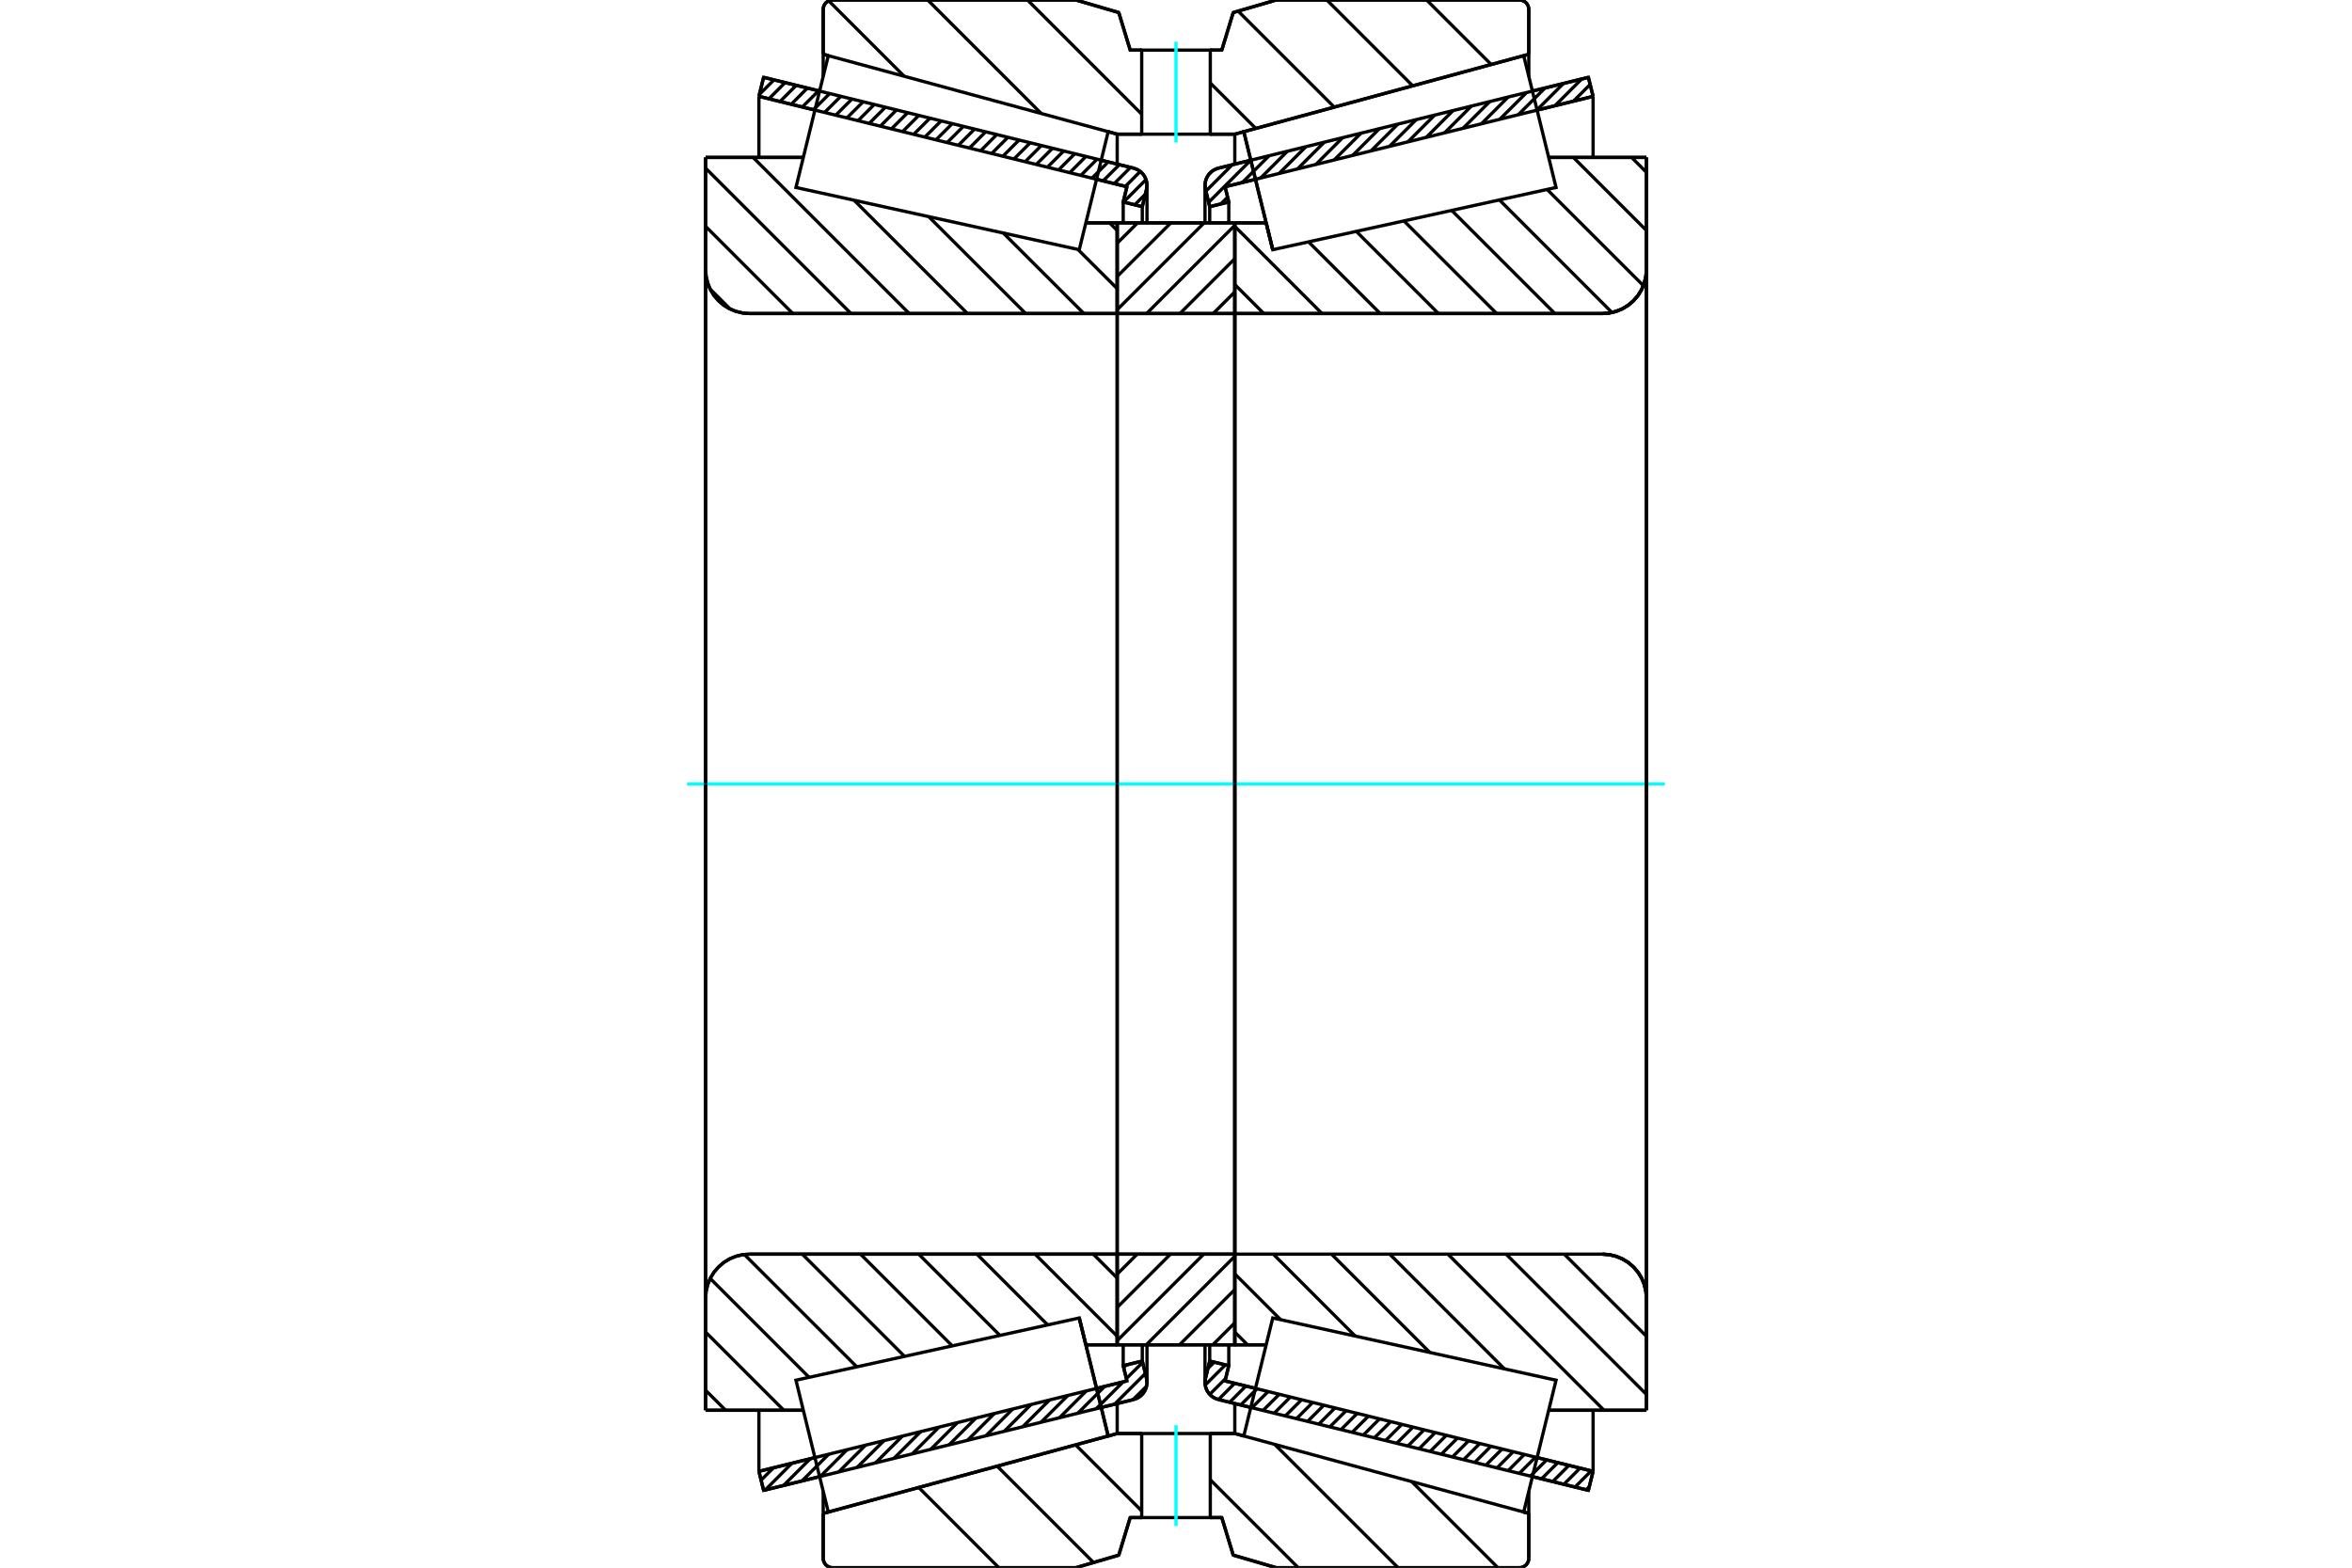 <?xml version="1.0" standalone="no"?>
<!DOCTYPE svg PUBLIC "-//W3C//DTD SVG 1.1//EN"
	"http://www.w3.org/Graphics/SVG/1.1/DTD/svg11.dtd">
<svg xmlns="http://www.w3.org/2000/svg" height="100%" width="100%" viewBox="0 0 36000 24000">
	<rect x="-1800" y="-1200" width="39600" height="26400" style="fill:#FFF"/>
	<g style="fill:none; fill-rule:evenodd" transform="matrix(1 0 0 1 0 0)">
		<g style="fill:none; stroke:#000; stroke-width:50; shape-rendering:geometricPrecision">
			<line x1="19145" y1="21547" x2="18650" y2="21426"/>
			<line x1="24312" y1="22816" x2="23455" y2="22606"/>
			<line x1="24384" y1="22525" x2="24312" y2="22816"/>
			<line x1="23527" y1="22314" x2="24384" y2="22525"/>
			<line x1="18751" y1="21141" x2="19217" y2="21255"/>
			<line x1="18808" y1="20908" x2="18751" y2="21141"/>
			<line x1="18516" y1="20836" x2="18808" y2="20908"/>
			<line x1="18452" y1="21099" x2="18516" y2="20836"/>
			<polyline points="18452,21099 18446,21131 18444,21163 18448,21208 18459,21251 18477,21292 18502,21330 18532,21363 18568,21390 18607,21411 18650,21426"/>
			<line x1="23455" y1="1394" x2="24312" y2="1184"/>
			<line x1="18650" y1="2574" x2="19145" y2="2453"/>
			<polyline points="18650,2574 18607,2589 18568,2610 18532,2637 18502,2670 18477,2708 18459,2749 18448,2792 18444,2837 18446,2869 18452,2901"/>
			<line x1="18516" y1="3164" x2="18452" y2="2901"/>
			<line x1="18808" y1="3092" x2="18516" y2="3164"/>
			<line x1="18751" y1="2859" x2="18808" y2="3092"/>
			<line x1="19217" y1="2745" x2="18751" y2="2859"/>
			<line x1="24384" y1="1475" x2="23527" y2="1686"/>
			<line x1="24312" y1="1184" x2="24384" y2="1475"/>
			<line x1="18516" y1="20588" x2="18516" y2="20836"/>
			<line x1="18516" y1="3164" x2="18516" y2="3412"/>
			<line x1="18808" y1="20587" x2="18808" y2="20908"/>
			<line x1="18808" y1="3092" x2="18808" y2="3413"/>
			<line x1="24384" y1="21590" x2="24384" y2="22525"/>
			<line x1="24384" y1="1475" x2="24384" y2="2410"/>
			<line x1="18444" y1="20588" x2="18444" y2="21163"/>
			<line x1="18444" y1="2837" x2="18444" y2="3412"/>
			<line x1="12545" y1="22606" x2="11688" y2="22816"/>
			<line x1="17350" y1="21426" x2="16855" y2="21547"/>
			<polyline points="17350,21426 17393,21411 17432,21390 17468,21363 17498,21330 17523,21292 17541,21251 17552,21208 17556,21163 17554,21131 17548,21099"/>
			<line x1="17484" y1="20836" x2="17548" y2="21099"/>
			<line x1="17192" y1="20908" x2="17484" y2="20836"/>
			<line x1="17249" y1="21141" x2="17192" y2="20908"/>
			<line x1="16783" y1="21255" x2="17249" y2="21141"/>
			<line x1="11616" y1="22525" x2="12473" y2="22314"/>
			<line x1="11688" y1="22816" x2="11616" y2="22525"/>
			<line x1="16855" y1="2453" x2="17350" y2="2574"/>
			<line x1="11688" y1="1184" x2="12545" y2="1394"/>
			<line x1="11616" y1="1475" x2="11688" y2="1184"/>
			<line x1="12473" y1="1686" x2="11616" y2="1475"/>
			<line x1="17249" y1="2859" x2="16783" y2="2745"/>
			<line x1="17192" y1="3092" x2="17249" y2="2859"/>
			<line x1="17484" y1="3164" x2="17192" y2="3092"/>
			<line x1="17548" y1="2901" x2="17484" y2="3164"/>
			<polyline points="17548,2901 17554,2869 17556,2837 17552,2792 17541,2749 17523,2708 17498,2670 17468,2637 17432,2610 17393,2589 17350,2574"/>
			<line x1="17192" y1="3413" x2="17192" y2="3092"/>
			<line x1="17192" y1="20908" x2="17192" y2="20587"/>
			<line x1="11616" y1="2410" x2="11616" y2="1475"/>
			<line x1="11616" y1="22525" x2="11616" y2="21590"/>
			<line x1="17484" y1="3412" x2="17484" y2="3164"/>
			<line x1="17484" y1="20836" x2="17484" y2="20588"/>
			<line x1="17556" y1="3412" x2="17556" y2="2837"/>
			<line x1="17556" y1="21163" x2="17556" y2="20588"/>
			<line x1="19481" y1="3823" x2="19481" y2="3823"/>
			<line x1="19380" y1="3412" x2="19481" y2="3823"/>
			<line x1="18900" y1="3412" x2="19380" y2="3412"/>
			<polyline points="18900,4776 18900,4780 18901,4783 18903,4787 18905,4790 18907,4793 18910,4795 18913,4797 18917,4799 18920,4800 18924,4800"/>
			<line x1="24528" y1="4800" x2="18924" y2="4800"/>
			<polyline points="24528,4800 24633,4792 24736,4767 24833,4727 24923,4672 25003,4603 25072,4523 25127,4433 25167,4336 25192,4233 25200,4128"/>
			<line x1="25200" y1="2410" x2="25200" y2="4128"/>
			<line x1="25200" y1="2410" x2="23705" y2="2410"/>
			<line x1="25200" y1="21590" x2="23705" y2="21590"/>
			<line x1="25200" y1="19872" x2="25200" y2="21590"/>
			<polyline points="25200,19872 25192,19767 25167,19664 25127,19567 25072,19477 25003,19397 24923,19328 24833,19273 24736,19233 24633,19208 24528,19200"/>
			<polyline points="18924,19200 18920,19200 18917,19201 18913,19203 18910,19205 18907,19207 18905,19210 18903,19213 18901,19217 18900,19220 18900,19224"/>
			<line x1="19380" y1="20588" x2="18900" y2="20588"/>
			<line x1="23705" y1="2896" x2="23705" y2="2895"/>
			<line x1="23705" y1="21106" x2="23705" y2="21104"/>
			<polyline points="18900,4776 18900,4780 18901,4783 18903,4787 18905,4790 18907,4793 18910,4795 18913,4797 18917,4799 18920,4800 18924,4800"/>
			<polyline points="18924,19200 18920,19200 18917,19201 18913,19203 18910,19205 18907,19207 18905,19210 18903,19213 18901,19217 18900,19220 18900,19224"/>
			<polyline points="24528,4800 24633,4792 24736,4767 24833,4727 24923,4672 25003,4603 25072,4523 25127,4433 25167,4336 25192,4233 25200,4128"/>
			<polyline points="25200,19872 25192,19767 25167,19664 25127,19567 25072,19477 25003,19397 24923,19328 24833,19273 24736,19233 24633,19208 24528,19200"/>
			<line x1="16519" y1="20177" x2="16519" y2="20177"/>
			<line x1="16620" y1="20588" x2="16519" y2="20177"/>
			<line x1="17100" y1="20588" x2="16620" y2="20588"/>
			<polyline points="17100,19224 17100,19220 17099,19217 17097,19213 17095,19210 17093,19207 17090,19205 17087,19203 17083,19201 17080,19200 17076,19200"/>
			<line x1="11472" y1="19200" x2="17076" y2="19200"/>
			<polyline points="11472,19200 11367,19208 11264,19233 11167,19273 11077,19328 10997,19397 10928,19477 10873,19567 10833,19664 10808,19767 10800,19872"/>
			<line x1="10800" y1="21590" x2="10800" y2="19872"/>
			<line x1="10800" y1="21590" x2="12295" y2="21590"/>
			<line x1="10800" y1="2410" x2="12295" y2="2410"/>
			<line x1="10800" y1="4128" x2="10800" y2="2410"/>
			<polyline points="10800,4128 10808,4233 10833,4336 10873,4433 10928,4523 10997,4603 11077,4672 11167,4727 11264,4767 11367,4792 11472,4800"/>
			<line x1="17076" y1="4800" x2="11472" y2="4800"/>
			<polyline points="17076,4800 17080,4800 17083,4799 17087,4797 17090,4795 17093,4793 17095,4790 17097,4787 17099,4783 17100,4780 17100,4776"/>
			<line x1="16620" y1="3412" x2="17100" y2="3412"/>
			<line x1="12295" y1="21104" x2="12295" y2="21105"/>
			<line x1="12295" y1="2894" x2="12295" y2="2896"/>
			<line x1="10800" y1="19872" x2="10800" y2="4128"/>
			<line x1="16467" y1="0" x2="17124" y2="192"/>
			<line x1="12744" y1="0" x2="16467" y2="0"/>
			<polyline points="12744,0 12721,2 12700,7 12679,16 12659,28 12642,42 12628,59 12616,79 12607,100 12602,121 12600,144"/>
			<line x1="12600" y1="831" x2="12600" y2="144"/>
			<line x1="12678" y1="852" x2="12600" y2="831"/>
			<line x1="17100" y1="2054" x2="16962" y2="2016"/>
			<line x1="17475" y1="2054" x2="17100" y2="2054"/>
			<line x1="18900" y1="2054" x2="18525" y2="2054"/>
			<line x1="19038" y1="2016" x2="18900" y2="2054"/>
			<line x1="23400" y1="831" x2="23322" y2="852"/>
			<line x1="23400" y1="144" x2="23400" y2="831"/>
			<polyline points="23400,144 23398,121 23393,100 23384,79 23372,59 23358,42 23341,28 23321,16 23300,7 23279,2 23256,0"/>
			<line x1="19533" y1="0" x2="23256" y2="0"/>
			<line x1="18876" y1="192" x2="19533" y2="0"/>
			<line x1="18701" y1="767" x2="18876" y2="192"/>
			<line x1="18525" y1="767" x2="18701" y2="767"/>
			<line x1="17299" y1="767" x2="17475" y2="767"/>
			<line x1="17124" y1="192" x2="17299" y2="767"/>
			<line x1="17124" y1="23808" x2="16467" y2="24000"/>
			<line x1="17299" y1="23233" x2="17124" y2="23808"/>
			<line x1="18701" y1="23233" x2="18525" y2="23233"/>
			<line x1="17475" y1="23233" x2="17299" y2="23233"/>
			<line x1="18876" y1="23808" x2="18701" y2="23233"/>
			<line x1="19533" y1="24000" x2="18876" y2="23808"/>
			<line x1="23256" y1="24000" x2="19533" y2="24000"/>
			<polyline points="23256,24000 23279,23998 23300,23993 23321,23984 23341,23972 23358,23958 23372,23941 23384,23921 23393,23900 23398,23879 23400,23856"/>
			<line x1="23400" y1="23169" x2="23400" y2="23856"/>
			<line x1="23322" y1="23148" x2="23400" y2="23169"/>
			<line x1="18900" y1="21946" x2="19038" y2="21984"/>
			<line x1="17100" y1="21946" x2="17475" y2="21946"/>
			<line x1="18525" y1="21946" x2="18900" y2="21946"/>
			<line x1="16962" y1="21984" x2="17100" y2="21946"/>
			<line x1="12600" y1="23169" x2="12678" y2="23148"/>
			<line x1="12600" y1="23856" x2="12600" y2="23169"/>
			<polyline points="12600,23856 12602,23879 12607,23900 12616,23921 12628,23941 12642,23958 12659,23972 12679,23984 12700,23993 12721,23998 12744,24000"/>
			<line x1="16467" y1="24000" x2="12744" y2="24000"/>
			<line x1="23400" y1="22830" x2="23400" y2="23169"/>
			<line x1="23400" y1="831" x2="23400" y2="1170"/>
			<line x1="12600" y1="22830" x2="12600" y2="23169"/>
			<line x1="12600" y1="831" x2="12600" y2="1170"/>
			<line x1="17100" y1="21486" x2="17100" y2="21946"/>
			<line x1="17100" y1="2054" x2="17100" y2="2514"/>
			<line x1="18900" y1="21486" x2="18900" y2="21946"/>
			<line x1="18900" y1="2054" x2="18900" y2="2514"/>
			<line x1="17100" y1="19200" x2="18900" y2="19200"/>
			<line x1="17100" y1="20588" x2="17100" y2="19200"/>
			<line x1="18900" y1="20588" x2="17100" y2="20588"/>
			<line x1="18900" y1="19200" x2="18900" y2="20588"/>
			<line x1="18900" y1="4800" x2="17100" y2="4800"/>
			<line x1="18900" y1="3412" x2="18900" y2="4800"/>
			<line x1="17100" y1="3412" x2="18900" y2="3412"/>
			<line x1="17100" y1="4800" x2="17100" y2="3412"/>
			<line x1="18900" y1="4800" x2="18900" y2="19200"/>
			<line x1="17100" y1="4800" x2="17100" y2="19200"/>
		</g>
		<g style="fill:none; stroke:#0FF; stroke-width:50; shape-rendering:geometricPrecision">
			<line x1="10517" y1="12000" x2="25483" y2="12000"/>
		</g>
		<g style="fill:none; stroke:#000; stroke-width:50; shape-rendering:geometricPrecision">
			<line x1="21836" y1="0" x2="22824" y2="987"/>
			<line x1="20309" y1="0" x2="21623" y2="1314"/>
			<line x1="18951" y1="170" x2="20422" y2="1640"/>
			<line x1="18525" y1="1271" x2="19221" y2="1966"/>
			<line x1="15727" y1="0" x2="17475" y2="1748"/>
			<line x1="14200" y1="0" x2="15937" y2="1737"/>
			<line x1="12685" y1="13" x2="13840" y2="1168"/>
			<line x1="21609" y1="22683" x2="22926" y2="24000"/>
			<line x1="19512" y1="22113" x2="21399" y2="24000"/>
			<line x1="18525" y1="22654" x2="19871" y2="24000"/>
			<line x1="16464" y1="22120" x2="17475" y2="23131"/>
			<line x1="15263" y1="22446" x2="16738" y2="23921"/>
			<line x1="14062" y1="22772" x2="15289" y2="24000"/>
			<line x1="12861" y1="23098" x2="12861" y2="23098"/>
			<polyline points="18525,767 18701,767 18876,192 19533,0 23256,0"/>
			<polyline points="23400,144 23398,121 23393,100 23384,79 23372,59 23358,42 23341,28 23321,16 23300,7 23279,2 23256,0"/>
			<line x1="23400" y1="144" x2="23400" y2="831"/>
			<line x1="19038" y1="2016" x2="18900" y2="2054"/>
			<line x1="23400" y1="831" x2="23322" y2="852"/>
			<line x1="18900" y1="2054" x2="18525" y2="2054"/>
			<polyline points="17475,767 17299,767 17124,192 16467,0 12744,0 12721,2 12700,7 12679,16 12659,28 12642,42 12628,59 12616,79 12607,100 12602,121 12600,144 12600,831"/>
			<line x1="16962" y1="2016" x2="17100" y2="2054"/>
			<line x1="12600" y1="831" x2="12678" y2="852"/>
			<line x1="17100" y1="2054" x2="17475" y2="2054"/>
			<line x1="17475" y1="21946" x2="17100" y2="21946"/>
			<line x1="12678" y1="23148" x2="12600" y2="23169"/>
			<line x1="17100" y1="21946" x2="16962" y2="21984"/>
			<polyline points="12600,23169 12600,23856 12602,23879 12607,23900 12616,23921 12628,23941 12642,23958 12659,23972 12679,23984 12700,23993 12721,23998 12744,24000 16467,24000 17124,23808 17299,23233 17475,23233"/>
			<line x1="18525" y1="21946" x2="18900" y2="21946"/>
			<line x1="23322" y1="23148" x2="23400" y2="23169"/>
			<line x1="18900" y1="21946" x2="19038" y2="21984"/>
			<line x1="23400" y1="23169" x2="23400" y2="23856"/>
			<polyline points="23256,24000 23279,23998 23300,23993 23321,23984 23341,23972 23358,23958 23372,23941 23384,23921 23393,23900 23398,23879 23400,23856"/>
			<polyline points="23256,24000 19533,24000 18876,23808 18701,23233 18525,23233"/>
			<line x1="16983" y1="3412" x2="17100" y2="3528"/>
			<line x1="16499" y1="3819" x2="17100" y2="4419"/>
			<line x1="15357" y1="3568" x2="16590" y2="4800"/>
			<line x1="14215" y1="3317" x2="15699" y2="4800"/>
			<line x1="13073" y1="3066" x2="14808" y2="4800"/>
			<line x1="11527" y1="2410" x2="13917" y2="4800"/>
			<line x1="10800" y1="2574" x2="13026" y2="4800"/>
			<line x1="10800" y1="3465" x2="12135" y2="4800"/>
			<line x1="10870" y1="4426" x2="11174" y2="4730"/>
			<line x1="16734" y1="19200" x2="17100" y2="19566"/>
			<line x1="15843" y1="19200" x2="17100" y2="20457"/>
			<line x1="14953" y1="19200" x2="16036" y2="20283"/>
			<line x1="14062" y1="19200" x2="15305" y2="20444"/>
			<line x1="13171" y1="19200" x2="14575" y2="20604"/>
			<line x1="12280" y1="19200" x2="13845" y2="20765"/>
			<line x1="11393" y1="19205" x2="13114" y2="20925"/>
			<line x1="10871" y1="19573" x2="12384" y2="21086"/>
			<line x1="10800" y1="20393" x2="11997" y2="21590"/>
			<line x1="10800" y1="21284" x2="11106" y2="21590"/>
			<polyline points="17100,12000 17100,3412 17100,4776"/>
			<polyline points="17076,4800 17080,4800 17083,4799 17087,4797 17090,4795 17093,4793 17095,4790 17097,4787 17099,4783 17100,4780 17100,4776"/>
			<line x1="17076" y1="4800" x2="11472" y2="4800"/>
			<polyline points="10800,4128 10808,4233 10833,4336 10873,4433 10928,4523 10997,4603 11077,4672 11167,4727 11264,4767 11367,4792 11472,4800"/>
			<line x1="10800" y1="4128" x2="10800" y2="2410"/>
			<line x1="10800" y1="4128" x2="10800" y2="12000"/>
			<line x1="10800" y1="2410" x2="12295" y2="2410"/>
			<line x1="16620" y1="3412" x2="17100" y2="3412"/>
			<line x1="17100" y1="20588" x2="16620" y2="20588"/>
			<line x1="12295" y1="21590" x2="10800" y2="21590"/>
			<line x1="10800" y1="12000" x2="10800" y2="19872"/>
			<line x1="10800" y1="21590" x2="10800" y2="19872"/>
			<polyline points="11472,19200 11367,19208 11264,19233 11167,19273 11077,19328 10997,19397 10928,19477 10873,19567 10833,19664 10808,19767 10800,19872"/>
			<line x1="11472" y1="19200" x2="17076" y2="19200"/>
			<polyline points="17100,19224 17100,19220 17099,19217 17097,19213 17095,19210 17093,19207 17090,19205 17087,19203 17083,19201 17080,19200 17076,19200"/>
			<polyline points="17100,19224 17100,20588 17100,12000"/>
			<line x1="24973" y1="2410" x2="25200" y2="2637"/>
			<line x1="24082" y1="2410" x2="25200" y2="3528"/>
			<line x1="23680" y1="2900" x2="25154" y2="4373"/>
			<line x1="22950" y1="3060" x2="24673" y2="4784"/>
			<line x1="22220" y1="3221" x2="23799" y2="4800"/>
			<line x1="21489" y1="3382" x2="22908" y2="4800"/>
			<line x1="20759" y1="3542" x2="22017" y2="4800"/>
			<line x1="20029" y1="3703" x2="21126" y2="4800"/>
			<line x1="18900" y1="3465" x2="20235" y2="4800"/>
			<line x1="18900" y1="4356" x2="19344" y2="4800"/>
			<line x1="23943" y1="19200" x2="25200" y2="20457"/>
			<line x1="23053" y1="19200" x2="25200" y2="21347"/>
			<line x1="22162" y1="19200" x2="24551" y2="21590"/>
			<line x1="21271" y1="19200" x2="23027" y2="20957"/>
			<line x1="20380" y1="19200" x2="21885" y2="20705"/>
			<line x1="19489" y1="19200" x2="20743" y2="20454"/>
			<line x1="18900" y1="19502" x2="19601" y2="20203"/>
			<line x1="18900" y1="20393" x2="19095" y2="20588"/>
			<polyline points="18900,12000 18900,3412 18900,4776 18900,4780 18901,4783 18903,4787 18905,4790 18907,4793 18910,4795 18913,4797 18917,4799 18920,4800 18924,4800 24528,4800 24633,4792 24736,4767 24833,4727 24923,4672 25003,4603 25072,4523 25127,4433 25167,4336 25192,4233 25200,4128 25200,2410"/>
			<line x1="25200" y1="4128" x2="25200" y2="12000"/>
			<line x1="25200" y1="2410" x2="23705" y2="2410"/>
			<line x1="19380" y1="3412" x2="18900" y2="3412"/>
			<line x1="18900" y1="20588" x2="19380" y2="20588"/>
			<line x1="23705" y1="21590" x2="25200" y2="21590"/>
			<line x1="25200" y1="12000" x2="25200" y2="19872"/>
			<polyline points="25200,21590 25200,19872 25192,19767 25167,19664 25127,19567 25072,19477 25003,19397 24923,19328 24833,19273 24736,19233 24633,19208 24528,19200 18924,19200 18920,19200 18917,19201 18913,19203 18910,19205 18907,19207 18905,19210 18903,19213 18901,19217 18900,19220 18900,19224 18900,20588 18900,12000"/>
			<line x1="18900" y1="20251" x2="18563" y2="20588"/>
			<line x1="18900" y1="19742" x2="18054" y2="20588"/>
			<line x1="18900" y1="19233" x2="17545" y2="20588"/>
			<line x1="18424" y1="19200" x2="17100" y2="20524"/>
			<line x1="17915" y1="19200" x2="17100" y2="20015"/>
			<line x1="17406" y1="19200" x2="17100" y2="19506"/>
			<line x1="18900" y1="4469" x2="18569" y2="4800"/>
			<line x1="18900" y1="3960" x2="18060" y2="4800"/>
			<line x1="18900" y1="3450" x2="17550" y2="4800"/>
			<line x1="18430" y1="3412" x2="17100" y2="4741"/>
			<line x1="17921" y1="3412" x2="17100" y2="4232"/>
			<line x1="17412" y1="3412" x2="17100" y2="3723"/>
			<polyline points="17100,4800 17100,3412 18900,3412 18900,4800 17100,4800"/>
			<polyline points="17100,19200 18900,19200 18900,20588 17100,20588 17100,19200"/>
			<polyline points="18000,23233 18525,23233 18525,21946 17475,21946 17475,23233 18000,23233"/>
		</g>
		<g style="fill:none; stroke:#0FF; stroke-width:50; shape-rendering:geometricPrecision">
			<line x1="18000" y1="23362" x2="18000" y2="21818"/>
		</g>
		<g style="fill:none; stroke:#000; stroke-width:50; shape-rendering:geometricPrecision">
			<polyline points="18000,2054 18525,2054 18525,767 17475,767 17475,2054 18000,2054"/>
		</g>
		<g style="fill:none; stroke:#0FF; stroke-width:50; shape-rendering:geometricPrecision">
			<line x1="18000" y1="2182" x2="18000" y2="638"/>
		</g>
		<g style="fill:none; stroke:#000; stroke-width:50; shape-rendering:geometricPrecision">
			<line x1="25200" y1="20544" x2="25200" y2="3456"/>
			<line x1="18900" y1="19224" x2="18900" y2="4776"/>
			<polyline points="16741,21080 16962,21984 12678,23148 12678,23148"/>
			<polyline points="16519,20177 16519,20177 16741,21080"/>
			<polyline points="19259,2920 19038,2016 23322,852 23322,852"/>
			<polyline points="19481,3823 19481,3823 19259,2920"/>
			<polyline points="16741,21080 16962,21984 12678,23148 12430,22139 12183,21130 16519,20177 16741,21080"/>
			<polyline points="16741,2920 16519,3823 12183,2870 12430,1861 12678,852 16962,2016 16741,2920"/>
			<polyline points="19259,21080 19481,20177 23817,21130 23570,22139 23322,23148 19038,21984 19259,21080"/>
			<polyline points="19259,2920 19038,2016 23322,852 23570,1861 23817,2870 19481,3823 19259,2920"/>
			<line x1="17550" y1="21221" x2="17343" y2="21427"/>
			<line x1="17531" y1="21027" x2="17061" y2="21496"/>
			<line x1="17489" y1="20857" x2="17240" y2="21105"/>
			<line x1="17190" y1="21156" x2="16780" y2="21566"/>
			<line x1="17236" y1="20897" x2="17199" y2="20935"/>
			<line x1="16908" y1="21225" x2="16498" y2="21635"/>
			<line x1="16627" y1="21294" x2="16217" y2="21704"/>
			<line x1="16345" y1="21363" x2="15935" y2="21773"/>
			<line x1="16064" y1="21432" x2="15654" y2="21842"/>
			<line x1="15782" y1="21501" x2="15372" y2="21911"/>
			<line x1="15500" y1="21571" x2="15090" y2="21981"/>
			<line x1="15219" y1="21640" x2="14809" y2="22050"/>
			<line x1="14937" y1="21709" x2="14527" y2="22119"/>
			<line x1="14656" y1="21778" x2="14246" y2="22188"/>
			<line x1="14374" y1="21847" x2="13964" y2="22257"/>
			<line x1="14093" y1="21916" x2="13683" y2="22326"/>
			<line x1="13811" y1="21986" x2="13401" y2="22396"/>
			<line x1="13530" y1="22055" x2="13119" y2="22465"/>
			<line x1="13248" y1="22124" x2="12838" y2="22534"/>
			<line x1="12966" y1="22193" x2="12556" y2="22603"/>
			<line x1="12685" y1="22262" x2="12275" y2="22672"/>
			<line x1="12403" y1="22331" x2="11993" y2="22741"/>
			<line x1="12122" y1="22400" x2="11712" y2="22811"/>
			<line x1="11840" y1="22470" x2="11649" y2="22660"/>
			<line x1="17531" y1="2973" x2="17368" y2="3136"/>
			<line x1="17541" y1="2749" x2="17197" y2="3094"/>
			<line x1="17453" y1="2625" x2="17225" y2="2853"/>
			<line x1="17303" y1="2563" x2="17055" y2="2811"/>
			<line x1="17133" y1="2521" x2="16884" y2="2769"/>
			<line x1="16962" y1="2479" x2="16714" y2="2727"/>
			<line x1="16792" y1="2437" x2="16543" y2="2686"/>
			<line x1="16621" y1="2395" x2="16373" y2="2644"/>
			<line x1="16451" y1="2353" x2="16202" y2="2602"/>
			<line x1="16280" y1="2312" x2="16032" y2="2560"/>
			<line x1="16110" y1="2270" x2="15861" y2="2518"/>
			<line x1="15939" y1="2228" x2="15691" y2="2476"/>
			<line x1="15768" y1="2186" x2="15520" y2="2434"/>
			<line x1="15598" y1="2144" x2="15350" y2="2392"/>
			<line x1="15427" y1="2102" x2="15179" y2="2350"/>
			<line x1="15257" y1="2060" x2="15009" y2="2309"/>
			<line x1="15086" y1="2018" x2="14838" y2="2267"/>
			<line x1="14916" y1="1977" x2="14668" y2="2225"/>
			<line x1="14745" y1="1935" x2="14497" y2="2183"/>
			<line x1="14575" y1="1893" x2="14326" y2="2141"/>
			<line x1="14404" y1="1851" x2="14156" y2="2099"/>
			<line x1="14234" y1="1809" x2="13985" y2="2057"/>
			<line x1="14063" y1="1767" x2="13815" y2="2015"/>
			<line x1="13893" y1="1725" x2="13644" y2="1974"/>
			<line x1="13722" y1="1683" x2="13474" y2="1932"/>
			<line x1="13552" y1="1641" x2="13303" y2="1890"/>
			<line x1="13381" y1="1600" x2="13133" y2="1848"/>
			<line x1="13211" y1="1558" x2="12962" y2="1806"/>
			<line x1="13040" y1="1516" x2="12792" y2="1764"/>
			<line x1="12870" y1="1474" x2="12621" y2="1722"/>
			<line x1="12699" y1="1432" x2="12451" y2="1680"/>
			<line x1="12529" y1="1390" x2="12280" y2="1638"/>
			<line x1="12358" y1="1348" x2="12110" y2="1597"/>
			<line x1="12187" y1="1306" x2="11939" y2="1555"/>
			<line x1="12017" y1="1264" x2="11769" y2="1513"/>
			<line x1="11846" y1="1223" x2="11623" y2="1446"/>
			<polyline points="11616,1475 11688,1184 17350,2574"/>
			<polyline points="17548,2901 17555,2860 17555,2817 17549,2775 17536,2735 17517,2697 17492,2662 17462,2632 17428,2607 17390,2588 17350,2574"/>
			<polyline points="17548,2901 17484,3164 17192,3092 17249,2859 11616,1475"/>
			<polyline points="11616,22525 17249,21141 17192,20908 17484,20836 17548,21099"/>
			<polyline points="17350,21426 17390,21412 17428,21393 17462,21368 17492,21338 17517,21303 17536,21265 17549,21225 17555,21183 17555,21140 17548,21099"/>
			<polyline points="17350,21426 11688,22816 11616,22525"/>
			<line x1="24327" y1="22759" x2="24277" y2="22808"/>
			<line x1="24355" y1="22518" x2="24107" y2="22766"/>
			<line x1="24185" y1="22476" x2="23936" y2="22724"/>
			<line x1="24014" y1="22434" x2="23766" y2="22682"/>
			<line x1="23844" y1="22392" x2="23595" y2="22640"/>
			<line x1="23673" y1="22350" x2="23425" y2="22598"/>
			<line x1="23503" y1="22308" x2="23254" y2="22557"/>
			<line x1="23332" y1="22266" x2="23084" y2="22515"/>
			<line x1="23161" y1="22224" x2="22913" y2="22473"/>
			<line x1="22991" y1="22183" x2="22743" y2="22431"/>
			<line x1="22820" y1="22141" x2="22572" y2="22389"/>
			<line x1="22650" y1="22099" x2="22402" y2="22347"/>
			<line x1="22479" y1="22057" x2="22231" y2="22305"/>
			<line x1="22309" y1="22015" x2="22061" y2="22263"/>
			<line x1="22138" y1="21973" x2="21890" y2="22221"/>
			<line x1="21968" y1="21931" x2="21720" y2="22180"/>
			<line x1="21797" y1="21889" x2="21549" y2="22138"/>
			<line x1="21627" y1="21847" x2="21378" y2="22096"/>
			<line x1="21456" y1="21806" x2="21208" y2="22054"/>
			<line x1="21286" y1="21764" x2="21037" y2="22012"/>
			<line x1="21115" y1="21722" x2="20867" y2="21970"/>
			<line x1="20945" y1="21680" x2="20696" y2="21928"/>
			<line x1="20774" y1="21638" x2="20526" y2="21886"/>
			<line x1="20604" y1="21596" x2="20355" y2="21844"/>
			<line x1="20433" y1="21554" x2="20185" y2="21803"/>
			<line x1="20263" y1="21512" x2="20014" y2="21761"/>
			<line x1="20092" y1="21471" x2="19844" y2="21719"/>
			<line x1="19922" y1="21429" x2="19673" y2="21677"/>
			<line x1="19751" y1="21387" x2="19503" y2="21635"/>
			<line x1="19581" y1="21345" x2="19332" y2="21593"/>
			<line x1="19410" y1="21303" x2="19162" y2="21551"/>
			<line x1="19239" y1="21261" x2="18991" y2="21509"/>
			<line x1="19069" y1="21219" x2="18821" y2="21468"/>
			<line x1="18898" y1="21177" x2="18650" y2="21426"/>
			<line x1="18760" y1="21103" x2="18516" y2="21347"/>
			<line x1="18756" y1="20895" x2="18447" y2="21204"/>
			<line x1="18586" y1="20853" x2="18488" y2="20950"/>
			<line x1="24381" y1="1463" x2="24364" y2="1480"/>
			<line x1="24339" y1="1293" x2="24083" y2="1549"/>
			<line x1="24211" y1="1208" x2="23801" y2="1618"/>
			<line x1="23930" y1="1278" x2="23520" y2="1688"/>
			<line x1="23648" y1="1347" x2="23238" y2="1757"/>
			<line x1="23366" y1="1416" x2="22956" y2="1826"/>
			<line x1="23085" y1="1485" x2="22675" y2="1895"/>
			<line x1="22803" y1="1554" x2="22393" y2="1964"/>
			<line x1="22522" y1="1623" x2="22112" y2="2033"/>
			<line x1="22240" y1="1693" x2="21830" y2="2103"/>
			<line x1="21959" y1="1762" x2="21549" y2="2172"/>
			<line x1="21677" y1="1831" x2="21267" y2="2241"/>
			<line x1="21396" y1="1900" x2="20985" y2="2310"/>
			<line x1="21114" y1="1969" x2="20704" y2="2379"/>
			<line x1="20832" y1="2038" x2="20422" y2="2448"/>
			<line x1="20551" y1="2107" x2="20141" y2="2518"/>
			<line x1="20269" y1="2177" x2="19859" y2="2587"/>
			<line x1="19988" y1="2246" x2="19578" y2="2656"/>
			<line x1="19706" y1="2315" x2="19296" y2="2725"/>
			<line x1="19425" y1="2384" x2="19015" y2="2794"/>
			<line x1="18790" y1="3019" x2="18686" y2="3122"/>
			<line x1="19143" y1="2453" x2="18500" y2="3097"/>
			<line x1="18861" y1="2522" x2="18458" y2="2926"/>
			<line x1="18546" y1="2626" x2="18503" y2="2668"/>
			<polyline points="24384,1475 24312,1184 18650,2574 18610,2588 18572,2607 18538,2632 18508,2662 18483,2697 18464,2735 18451,2775 18445,2817 18445,2860 18452,2901 18516,3164 18808,3092 18751,2859 24384,1475"/>
			<polyline points="24384,22525 18751,21141 18808,20908 18516,20836 18452,21099 18445,21140 18445,21183 18451,21225 18464,21265 18483,21303 18508,21338 18538,21368 18572,21393 18610,21412 18650,21426 24312,22816 24384,22525"/>
		</g>
	</g>
</svg>
